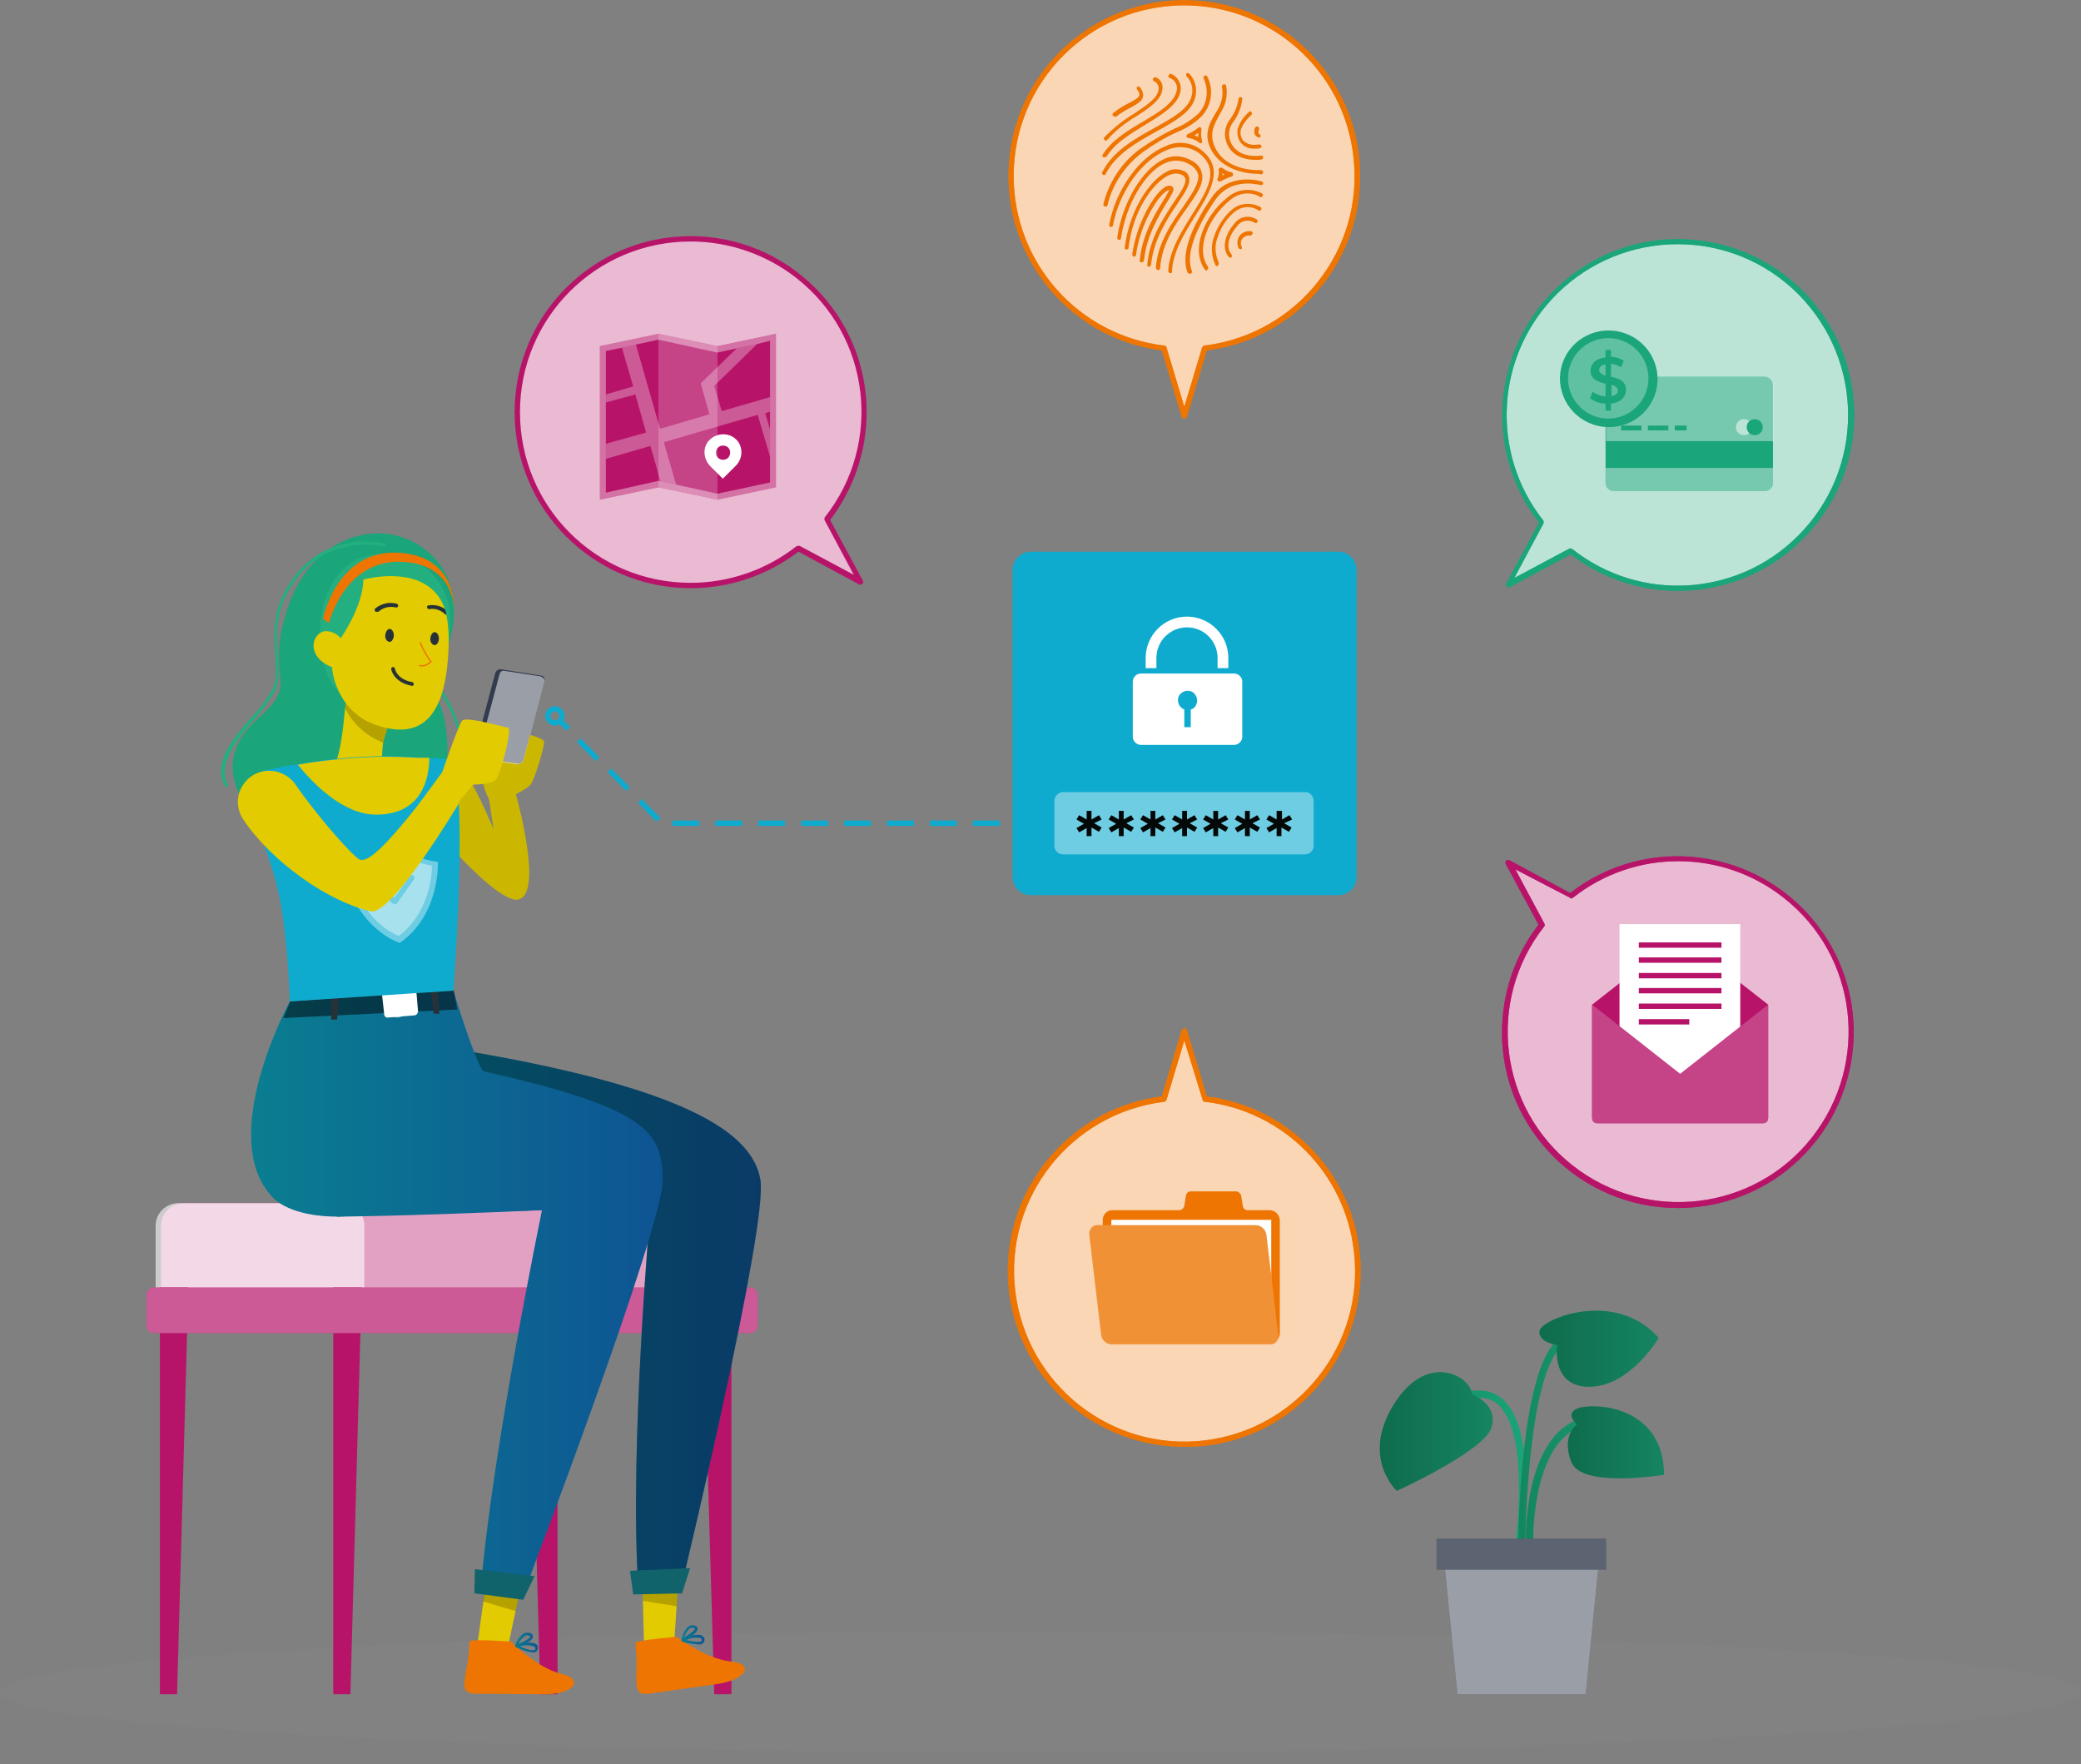<?xml version="1.0" encoding="UTF-8"?>
<!-- Generator: Adobe Illustrator 27.3.1, SVG Export Plug-In . SVG Version: 6.00 Build 0)  -->
<svg xmlns="http://www.w3.org/2000/svg" xmlns:xlink="http://www.w3.org/1999/xlink" version="1.1" id="Calque_1" x="0px" y="0px" viewBox="0 0 387.8 328.7" style="enable-background:new 0 0 387.8 328.7;" xml:space="preserve">
<rect x="0" y="0" width="387.8" height="328.7" fill="#808080" stroke="none"/>
<style type="text/css">
	.st0{opacity:0.1;}
	.st1{fill:#949494;}
	.st2{fill:url(#SVGID_1_);}
	.st3{fill:url(#SVGID_00000047045845104328808140000003150099836605742468_);}
	.st4{fill:url(#SVGID_00000180352376235359169850000011080742688085427359_);}
	.st5{fill:url(#SVGID_00000000935590902380539250000005683862184090579624_);}
	.st6{fill:url(#SVGID_00000075875550993358766250000007107363197198808474_);}
	.st7{fill:url(#SVGID_00000029748552358311196100000011097931318044568496_);}
	.st8{opacity:0.2;enable-background:new    ;}
	.st9{fill:#333C4E;}
	.st10{opacity:0.5;fill:#FFFFFF;enable-background:new    ;}
	.st11{opacity:0.2;fill:#FFFFFF;enable-background:new    ;}
	.st12{fill:#B71469;}
	.st13{opacity:0.7;fill:#FFFFFF;enable-background:new    ;}
	.st14{fill:#FFFFFF;}
	.st15{opacity:0.7;}
	.st16{fill:#1BA57A;}
	.st17{opacity:0.4;fill:#FFFFFF;enable-background:new    ;}
	.st18{opacity:0.3;fill:#FFFFFF;enable-background:new    ;}
	.st19{fill:#EE7502;}
	.st20{fill:#0EABCF;}
	.st21{fill:#040807;}
	.st22{opacity:0.6;fill:#FFFFFF;enable-background:new    ;}
	.st23{fill:#23AF80;}
	.st24{fill:#E2CB00;}
	.st25{opacity:0.1;enable-background:new    ;}
	.st26{fill:url(#SVGID_00000173858075711330975530000010226302090195428497_);}
	.st27{fill:url(#SVGID_00000173154348493489298110000017548429152566714803_);}
	.st28{opacity:0.3;enable-background:new    ;}
	.st29{fill:url(#SVGID_00000125583443049129867590000010858485676393724569_);}
	.st30{fill:url(#SVGID_00000077305343183445334790000017797037757456774553_);}
	.st31{fill:#10636B;}
	.st32{opacity:0.5;enable-background:new    ;}
	.st33{fill:#263238;}
	.st34{fill:none;stroke:#EE7502;stroke-width:0.25;stroke-miterlimit:10;}
</style>
<g id="freepik--Shadow--inject-3" class="st0">
	<ellipse id="freepik--path--inject-3" class="st1" cx="193.9" cy="315.3" rx="193.9" ry="11.3"></ellipse>
</g>
<g id="freepik--Plant--inject-3">
	
		<linearGradient id="SVGID_1_" gradientUnits="userSpaceOnUse" x1="262.775" y1="85.066" x2="284.449" y2="85.066" gradientTransform="matrix(1 0 0 1 0 189)">
		<stop offset="0" style="stop-color:#128760"></stop>
		<stop offset="1" style="stop-color:#1BA57A"></stop>
	</linearGradient>
	<path class="st2" d="M283.6,289.1c0.1-0.9,3-20.8-2.8-27.6c-1.2-1.5-2.9-2.3-4.8-2.4c-11.7-0.3-13.3,9.1-13.3,9.2l1.4,0.2   c0.1-0.3,1.4-8.3,11.9-8c1.5,0,2.9,0.7,3.8,1.9c5.4,6.4,2.5,26.3,2.5,26.5L283.6,289.1z"></path>
	
		<linearGradient id="SVGID_00000077318695147955498230000013847348846336406430_" gradientUnits="userSpaceOnUse" x1="284.296" y1="86.83" x2="308.3" y2="86.83" gradientTransform="matrix(1 0 0 1 0 189)">
		<stop offset="0" style="stop-color:#128760"></stop>
		<stop offset="1" style="stop-color:#1BA57A"></stop>
	</linearGradient>
	<path style="fill:url(#SVGID_00000077318695147955498230000013847348846336406430_);" d="M284.3,288.1h1.4c0-0.2-0.5-18.4,8.5-22.1   c8.8-3.7,12.7,3.9,12.9,4.2l1.2-0.6c0-0.1-4.7-9-14.7-4.9C283.8,268.9,284.3,287.4,284.3,288.1z"></path>
	
		<linearGradient id="SVGID_00000083782666090236183250000002331537615887445145_" gradientUnits="userSpaceOnUse" x1="282.855" y1="78.613" x2="304.925" y2="78.613" gradientTransform="matrix(1 0 0 1 0 189)">
		<stop offset="0" style="stop-color:#128760"></stop>
		<stop offset="1" style="stop-color:#1BA57A"></stop>
	</linearGradient>
	<path style="fill:url(#SVGID_00000083782666090236183250000002331537615887445145_);" d="M284.2,289.6c0-0.3,0.1-29,5.7-37.4   c5.4-8.1,14-4.3,14.4-4.1l0.6-1.3c-0.1,0-10.1-4.5-16.1,4.6c-5.8,8.8-5.9,37-5.9,38.2L284.2,289.6L284.2,289.6z"></path>
	
		<linearGradient id="SVGID_00000070111787843199020940000009577240553206733985_" gradientUnits="userSpaceOnUse" x1="257.124" y1="77.709" x2="278.204" y2="77.709" gradientTransform="matrix(1 0 0 1 0 189)">
		<stop offset="0" style="stop-color:#128760"></stop>
		<stop offset="1" style="stop-color:#1BA57A"></stop>
	</linearGradient>
	<path style="fill:url(#SVGID_00000070111787843199020940000009577240553206733985_);" d="M274.3,259.8c0,0,5.1,1.9,3.6,6.3   s-17.6,11.7-17.6,11.7s-6.8-6.2-0.5-16.2S274.2,256.6,274.3,259.8z"></path>
	
		<linearGradient id="SVGID_00000103232211691620802000000001646437041019931315_" gradientUnits="userSpaceOnUse" x1="286.839" y1="62.286" x2="309.056" y2="62.286" gradientTransform="matrix(1 0 0 1 0 189)">
		<stop offset="0" style="stop-color:#128760"></stop>
		<stop offset="1" style="stop-color:#1BA57A"></stop>
	</linearGradient>
	<path style="fill:url(#SVGID_00000103232211691620802000000001646437041019931315_);" d="M290.2,250.6c0,0-3.6-0.4-3.3-2.6   s14.1-7.9,22.2,1.3c0,0-5.2,8.9-12.7,9.1S290.2,250.6,290.2,250.6z"></path>
	
		<linearGradient id="SVGID_00000037678200118638103220000001799911089085919880_" gradientUnits="userSpaceOnUse" x1="292.17" y1="79.731" x2="310.1" y2="79.731" gradientTransform="matrix(1 0 0 1 0 189)">
		<stop offset="0" style="stop-color:#128760"></stop>
		<stop offset="1" style="stop-color:#1BA57A"></stop>
	</linearGradient>
	<path style="fill:url(#SVGID_00000037678200118638103220000001799911089085919880_);" d="M293.9,265.4c0,0-2.5-2,0.2-3   s15.9-0.7,16,12.4c0,0-15.4,2.6-17.3-2.4S293.9,265.4,293.9,265.4z"></path>
	<path class="st8" d="M274.3,259.8c0,0,5.1,1.9,3.6,6.3s-17.6,11.7-17.6,11.7s-6.8-6.2-0.5-16.2S274.2,256.6,274.3,259.8z"></path>
	<path class="st8" d="M290.2,250.6c0,0-3.6-0.4-3.3-2.6s14.1-7.9,22.2,1.3c0,0-5.2,8.9-12.7,9.1S290.2,250.6,290.2,250.6z"></path>
	<path class="st8" d="M293.9,265.4c0,0-2.5-2,0.2-3s15.9-0.7,16,12.4c0,0-15.4,2.6-17.3-2.4S293.9,265.4,293.9,265.4z"></path>
	<polygon class="st9" points="271.6,315.7 295.5,315.7 298.1,289.6 269,289.6  "></polygon>
	<polygon class="st10" points="271.6,315.7 295.5,315.7 298.1,289.6 269,289.6  "></polygon>
	<rect x="267.7" y="286.7" class="st9" width="31.6" height="5.8"></rect>
	<rect x="267.7" y="286.7" class="st11" width="31.6" height="5.8"></rect>
</g>
<g id="freepik--Documents--inject-3">
	<path class="st12" d="M289.9,215.2c12.6,12.6,33.1,12.6,45.7,0s12.6-33.1,0-45.7c-11.6-11.6-30-12.7-42.8-2.5l-11.6-6.2l6.2,11.6   C277.3,185.2,278.3,203.6,289.9,215.2z"></path>
	<path class="st13" d="M289.9,215.2c12.6,12.6,33.1,12.6,45.7,0s12.6-33.1,0-45.7c-11.6-11.6-30-12.7-42.8-2.5l-11.6-6.2l6.2,11.6   C277.3,185.2,278.3,203.6,289.9,215.2z"></path>
	<path class="st12" d="M311.9,175.3l-15.2,11.9v21.1c0,0.6,0.4,1,1,1h30.8c0.6,0,1-0.4,1-1v-21.1l-15.2-11.9   C313.5,174.8,312.6,174.8,311.9,175.3z"></path>
	<rect x="301.8" y="172.2" class="st14" width="22.5" height="30.6"></rect>
	<path class="st12" d="M313.1,200.1l-16.4-12.9v21.1c0,0.6,0.4,1,1,1h30.8c0.6,0,1-0.4,1-1v-21.1L313.1,200.1z"></path>
	<path class="st11" d="M313.1,200.1l-16.4-12.9v21.1c0,0.6,0.4,1,1,1h30.8c0.6,0,1-0.4,1-1v-21.1L313.1,200.1z"></path>
	<rect x="305.4" y="175.6" class="st12" width="15.4" height="1"></rect>
	<rect x="305.4" y="178.4" class="st12" width="15.4" height="1"></rect>
	<rect x="305.4" y="181.3" class="st12" width="15.4" height="1"></rect>
	<rect x="305.4" y="184.1" class="st12" width="15.4" height="1"></rect>
	<rect x="305.4" y="187" class="st12" width="15.4" height="1"></rect>
	<rect x="305.4" y="189.9" class="st12" width="9.4" height="1"></rect>
	<path class="st12" d="M312.7,225.1c-18.1,0-32.8-14.6-32.8-32.7c0-7.3,2.4-14.4,6.8-20.1l-6.1-11.3c-0.1-0.2-0.1-0.4,0.1-0.6   s0.4-0.2,0.6-0.1l11.3,6.1c14.3-11.1,34.9-8.4,46,5.9s8.4,34.9-5.9,46C327,222.7,319.9,225.1,312.7,225.1L312.7,225.1z M282.4,162   l5.4,10.1c0.1,0.2,0.1,0.4,0,0.5c-10.9,13.8-8.5,33.8,5.3,44.6c13.8,10.8,33.8,8.5,44.6-5.3s8.5-33.8-5.3-44.6   c-11.5-9.1-27.8-9.1-39.3,0c-0.2,0.1-0.4,0.2-0.5,0L282.4,162z"></path>
	<g class="st15">
		<path class="st12" d="M312.7,225.1c-18.1,0-32.8-14.6-32.8-32.7c0-7.3,2.4-14.4,6.8-20.1l-6.1-11.3c-0.1-0.2-0.1-0.4,0.1-0.6    s0.4-0.2,0.6-0.1l11.3,6.1c14.3-11.1,34.9-8.4,46,5.9s8.4,34.9-5.9,46C327,222.7,319.9,225.1,312.7,225.1L312.7,225.1z M282.4,162    l5.4,10.1c0.1,0.2,0.1,0.4,0,0.5c-10.9,13.8-8.5,33.8,5.3,44.6c13.8,10.8,33.8,8.5,44.6-5.3s8.5-33.8-5.3-44.6    c-11.5-9.1-27.8-9.1-39.3,0c-0.2,0.1-0.4,0.2-0.5,0L282.4,162z"></path>
	</g>
</g>
<g id="freepik--Card--inject-3">
	<path class="st16" d="M335.5,100.2c12.6-12.6,12.6-33.1,0-45.7s-33.1-12.6-45.7,0c-11.6,11.6-12.7,30-2.5,42.8l-6.2,11.6l11.6-6.2   C305.6,112.8,324,111.7,335.5,100.2z"></path>
	<path class="st13" d="M335.5,100.2c12.6-12.6,12.6-33.1,0-45.7s-33.1-12.6-45.7,0c-11.6,11.6-12.7,30-2.5,42.8l-6.2,11.6l11.6-6.2   C305.6,112.8,324,111.7,335.5,100.2z"></path>
	<path class="st16" d="M300.7,70.2h28.2c0.8,0,1.5,0.7,1.5,1.5V90c0,0.8-0.7,1.5-1.5,1.5h-28.2c-0.8,0-1.5-0.7-1.5-1.5V71.7   C299.2,70.9,299.9,70.2,300.7,70.2z"></path>
	<path class="st17" d="M330.5,71.7v10.5h-31.2V71.7c0-0.8,0.7-1.5,1.5-1.5H329C329.8,70.2,330.5,70.9,330.5,71.7z"></path>
	<path class="st17" d="M299.2,87.2h31.2V90c0,0.8-0.7,1.5-1.5,1.5h-28.2c-0.8,0-1.5-0.7-1.5-1.5V87.2z"></path>
	<circle class="st10" cx="325" cy="79.6" r="1.5"></circle>
	<circle class="st16" cx="327" cy="79.6" r="1.5"></circle>
	<rect x="302.1" y="79.3" class="st16" width="3.8" height="0.9"></rect>
	<rect x="307.1" y="79.3" class="st16" width="3.8" height="0.9"></rect>
	<rect x="312.1" y="79.3" class="st16" width="2.2" height="0.9"></rect>
	<ellipse transform="matrix(0.23 -0.973 0.973 0.23 162.27 345.979)" class="st16" cx="299.7" cy="70.5" rx="9" ry="9.1"></ellipse>
	<ellipse class="st18" cx="299.7" cy="70.5" rx="7.5" ry="7.5"></ellipse>
	<path class="st16" d="M300.2,75.2v1.3h-1v-1.3c-1.1,0-2.1-0.4-2.9-1l0.5-1.2c0.7,0.5,1.5,0.8,2.4,0.9v-2.4   c-1.3-0.3-2.8-0.8-2.8-2.4c0-1.2,0.9-2.3,2.8-2.5v-1.4h1v1.3c0.9,0,1.7,0.3,2.4,0.7l-0.5,1.2c-0.6-0.3-1.3-0.6-1.9-0.6v2.4   c1.3,0.3,2.8,0.7,2.8,2.4C303,73.9,302.1,75,300.2,75.2z M299.2,70v-2.1c-0.9,0.1-1.2,0.6-1.2,1.1S298.6,69.8,299.2,70L299.2,70z    M301.5,72.8c0-0.6-0.5-0.9-1.2-1.1v2.1C301.1,73.7,301.5,73.3,301.5,72.8L301.5,72.8z"></path>
	<path class="st16" d="M312.7,110.1c-7.2,0-14.3-2.4-20-6.8l-11.3,6.1c-0.2,0.1-0.4,0.1-0.6-0.1c-0.2-0.2-0.2-0.4-0.1-0.6l6.1-11.3   c-11.1-14.3-8.4-34.9,5.9-46s34.9-8.4,46,5.9c10.1,13.1,8.9,31.6-2.8,43.2l0,0C329.7,106.7,321.4,110.1,312.7,110.1z M292.7,102.2   c0.1,0,0.2,0,0.3,0.1c12.6,10,30.8,8.9,42.1-2.5l0,0c12.4-12.4,12.4-32.5,0-45c-12.4-12.4-32.5-12.4-45,0   c-11.4,11.4-12.5,29.5-2.5,42.2c0.1,0.2,0.1,0.4,0,0.6l-5.4,10.1l10.1-5.4C292.5,102.2,292.6,102.2,292.7,102.2L292.7,102.2z    M335.5,100.2L335.5,100.2z"></path>
	<g class="st15">
		<path class="st16" d="M312.7,110.1c-7.2,0-14.3-2.4-20-6.8l-11.3,6.1c-0.2,0.1-0.4,0.1-0.6-0.1c-0.2-0.2-0.2-0.4-0.1-0.6l6.1-11.3    c-11.1-14.3-8.4-34.9,5.9-46s34.9-8.4,46,5.9c10.1,13.1,8.9,31.6-2.8,43.2l0,0C329.7,106.7,321.4,110.1,312.7,110.1z M292.7,102.2    c0.1,0,0.2,0,0.3,0.1c12.6,10,30.8,8.9,42.1-2.5l0,0c12.4-12.4,12.4-32.5,0-45c-12.4-12.4-32.5-12.4-45,0    c-11.4,11.4-12.5,29.5-2.5,42.2c0.1,0.2,0.1,0.4,0,0.6l-5.4,10.1l10.1-5.4C292.5,102.2,292.6,102.2,292.7,102.2L292.7,102.2z     M335.5,100.2L335.5,100.2z"></path>
	</g>
</g>
<g id="freepik--Folder--inject-3">
	<path class="st19" d="M188.4,236.8c0,17.8,14.4,32.3,32.3,32.3c17.8,0,32.3-14.4,32.3-32.3c0-16.4-12.2-30.2-28.5-32.1l-3.8-12.6   l-3.8,12.6C200.7,206.7,188.4,220.5,188.4,236.8z"></path>
	<path class="st13" d="M188.4,236.8c0,17.8,14.4,32.3,32.3,32.3c17.8,0,32.3-14.4,32.3-32.3c0-16.4-12.2-30.2-28.5-32.1l-3.8-12.6   l-3.8,12.6C200.7,206.7,188.4,220.5,188.4,236.8z"></path>
	<path class="st19" d="M236.6,225.5h-4.1c-0.5,0-0.8-0.3-0.9-0.8l-0.3-1.9c-0.1-0.4-0.5-0.8-0.9-0.8h-8.5c-0.5,0-0.8,0.3-0.9,0.8   l-0.3,1.9c-0.1,0.4-0.5,0.8-0.9,0.8h-12.5c-1,0-1.8,0.8-1.8,1.8v21.1c0,1,0.8,1.8,1.8,1.8l0,0h29.4c1,0,1.8-0.8,1.8-1.8v-21.1   C238.4,226.3,237.6,225.5,236.6,225.5z"></path>
	<rect x="207.1" y="227.3" class="st14" width="29.8" height="21.1"></rect>
	<path class="st19" d="M236.6,250.5h-29.4c-1,0-1.9-0.8-2-1.8l-2.2-18.6c-0.1-0.9,0.5-1.7,1.3-1.8c0.1,0,0.2,0,0.3,0H234   c1,0,1.9,0.8,2,1.8l2.2,18.6c0.1,0.9-0.4,1.7-1.3,1.8C236.8,250.5,236.7,250.5,236.6,250.5z"></path>
	<path class="st11" d="M236.6,250.5h-29.4c-1,0-1.9-0.8-2-1.8l-2.2-18.6c-0.1-0.9,0.5-1.7,1.3-1.8c0.1,0,0.2,0,0.3,0H234   c1,0,1.9,0.8,2,1.8l2.2,18.6c0.1,0.9-0.4,1.7-1.3,1.8C236.8,250.5,236.7,250.5,236.6,250.5z"></path>
	<path class="st19" d="M220.7,269.6c-18.1,0-32.8-14.6-32.9-32.7c0-16.5,12.3-30.5,28.7-32.6l3.7-12.3c0.1-0.3,0.4-0.4,0.6-0.4   s0.3,0.2,0.4,0.4l3.7,12.3c18,2.3,30.7,18.7,28.4,36.7C251.2,257.4,237.3,269.7,220.7,269.6z M220.7,193.9l-3.3,11   c-0.1,0.2-0.2,0.3-0.4,0.4c-17.4,2.1-29.9,17.9-27.8,35.3c2.1,17.4,17.9,29.9,35.3,27.8s29.9-17.9,27.8-35.3   c-1.7-14.6-13.2-26.1-27.8-27.8c-0.2,0-0.4-0.2-0.4-0.4L220.7,193.9z"></path>
	<g class="st15">
		<path class="st19" d="M220.7,269.6c-18.1,0-32.8-14.6-32.9-32.7c0-16.5,12.3-30.5,28.7-32.6l3.7-12.3c0.1-0.3,0.4-0.4,0.6-0.4    s0.3,0.2,0.4,0.4l3.7,12.3c18,2.3,30.7,18.7,28.4,36.7C251.2,257.4,237.3,269.7,220.7,269.6z M220.7,193.9l-3.3,11    c-0.1,0.2-0.2,0.3-0.4,0.4c-17.4,2.1-29.9,17.9-27.8,35.3c2.1,17.4,17.9,29.9,35.3,27.8s29.9-17.9,27.8-35.3    c-1.7-14.6-13.2-26.1-27.8-27.8c-0.2,0-0.4-0.2-0.4-0.4L220.7,193.9z"></path>
	</g>
</g>
<g id="freepik--Fingerprint--inject-3">
	<path class="st19" d="M253,32.8c0-17.8-14.5-32.3-32.3-32.3S188.4,15,188.4,32.8c0,16.4,12.2,30.1,28.5,32.1l3.8,12.6l3.8-12.6   C240.8,63,253,49.2,253,32.8z"></path>
	<path class="st13" d="M253,32.8c0-17.8-14.5-32.3-32.3-32.3S188.4,15,188.4,32.8c0,16.4,12.2,30.1,28.5,32.1l3.8,12.6l3.8-12.6   C240.8,63,253,49.2,253,32.8z"></path>
	<path class="st19" d="M214.1,49.7L214.1,49.7c-0.2,0-0.4-0.2-0.3-0.4l0,0c0.4-4.9,3.1-8.8,5-11.7c1.3-1.9,2.3-3.4,2.1-4.3   c-0.1-0.3-0.3-0.5-0.6-0.7c-0.8-0.4-1.8-0.3-2.6,0.1c-3,1.5-6.6,6.7-7.4,13.5c0,0.2-0.2,0.3-0.4,0.3c-0.2,0-0.3-0.2-0.3-0.4   c0.9-7.1,4.7-12.5,7.8-14.1c1-0.6,2.2-0.6,3.3-0.1c0.5,0.2,0.8,0.7,0.9,1.2c0.3,1.2-0.8,2.8-2.2,4.9c-1.9,2.8-4.4,6.6-4.9,11.3   C214.5,49.5,214.3,49.7,214.1,49.7L214.1,49.7z"></path>
	<path class="st19" d="M215.8,50.3L215.8,50.3c-0.2,0-0.4-0.2-0.4-0.4l0,0c0.3-4.6,3-8.4,5.1-11.4c1.6-2.3,3-4.4,2.8-5.9   c-0.2-0.8-0.8-1.5-1.5-1.9c-1.4-0.9-3.2-1-4.7-0.3c-3.8,1.7-7.3,7.8-8.2,14c0,0.2-0.2,0.3-0.4,0.3c-0.2,0-0.3-0.2-0.3-0.4   c0.9-6.5,4.7-12.8,8.6-14.6c1.7-0.9,3.8-0.7,5.4,0.3c0.9,0.5,1.6,1.3,1.8,2.4c0.4,1.9-1.1,3.9-2.9,6.5c-2.1,2.9-4.6,6.6-4.9,11   C216.2,50.2,216,50.4,215.8,50.3L215.8,50.3z"></path>
	<path class="st19" d="M212.7,48.9L212.7,48.9c-0.2,0-0.4-0.2-0.3-0.4c0.4-4.6,2.8-8.6,4.3-11c0.5-0.7,0.8-1.4,1.2-2.1   c-1.6,0.2-5.4,6-6.2,12.1c0,0.2-0.2,0.4-0.4,0.3l0,0c-0.2,0-0.3-0.2-0.3-0.4c0.8-6.1,4.8-12.8,6.9-12.8l0,0c0.3,0,0.5,0.1,0.7,0.3   c0.3,0.5-0.2,1.3-1.2,2.9c-1.5,2.5-3.8,6.3-4.2,10.7C213.1,48.8,212.9,48.9,212.7,48.9z"></path>
	<path class="st19" d="M218.1,50.9L218.1,50.9c-0.2,0-0.4-0.2-0.4-0.4l0,0c0.2-3.8,2.5-7.4,4.5-10.6c2.9-4.6,5.2-8.3,1.2-11.4   c-1.7-1.2-3.9-1.4-5.8-0.6c-4.7,1.8-9,7.7-10.2,14.1c0,0.2-0.2,0.3-0.4,0.3c-0.2,0-0.3-0.2-0.3-0.4c1.2-6.6,5.7-12.8,10.6-14.7   c2.1-1,4.7-0.7,6.5,0.7c4.5,3.4,1.8,7.8-1.1,12.4c-2,3.2-4.1,6.6-4.3,10.2C218.5,50.8,218.3,50.9,218.1,50.9z"></path>
	<path class="st19" d="M221.7,51c-0.2,0-0.3-0.1-0.4-0.2c-1.2-3.2,0.3-7.9,4.5-14c2.8-4.1,7.4-3.5,9.3-3c0.2,0,0.3,0.3,0.3,0.4   c0,0.2-0.3,0.3-0.4,0.3c-1.7-0.4-5.9-1-8.5,2.7c-4,5.8-5.5,10.4-4.4,13.3c0.1,0.2,0,0.4-0.2,0.5l0,0C221.7,51,221.7,51,221.7,51z"></path>
	<path class="st19" d="M224.8,50.4c-0.1,0-0.2-0.1-0.3-0.2c-2.7-3.8,0-10,4.1-13.3c1.8-1.6,4.3-2,6.5-0.9c0.2,0.1,0.3,0.3,0.2,0.5   s-0.3,0.3-0.5,0.2c0,0-0.1,0-0.1-0.1c-1.9-1-4.1-0.6-5.6,0.8c-3.8,3.1-6.4,8.9-4,12.3c0.1,0.2,0.1,0.4-0.1,0.5l0,0   C225,50.4,224.9,50.4,224.8,50.4z"></path>
	<path class="st19" d="M226.8,49.6c-0.1,0-0.3-0.1-0.3-0.2c-0.8-1.7-0.9-3.7-0.2-5.5c0.9-2.5,2.8-4.9,4.5-5.6   c1.3-0.5,2.9-0.4,4.1,0.3c0.2,0.1,0.2,0.3,0.1,0.5s-0.3,0.2-0.5,0.1l0,0c-1-0.7-2.3-0.8-3.5-0.3c-1.3,0.6-3.2,2.6-4,5.1   c-0.7,1.6-0.6,3.3,0.1,4.9c0.1,0.2,0,0.4-0.1,0.5C226.9,49.6,226.9,49.6,226.8,49.6z"></path>
	<path class="st19" d="M229.3,48c-0.1,0-0.2,0-0.3-0.1c-1.3-1.5-0.9-4,1-6.2c1-1.4,2.8-1.7,4.2-0.8c0.2,0.1,0.2,0.3,0.1,0.5l0,0   c-0.1,0.2-0.3,0.2-0.5,0.1c-1.1-0.7-2.6-0.4-3.3,0.7c-1.9,2.2-1.9,4.2-1,5.2c0.1,0.1,0.1,0.4,0,0.5C229.5,48,229.4,48,229.3,48z"></path>
	<path class="st19" d="M231.1,46.4c-0.1,0-0.3-0.1-0.3-0.2c-0.5-1.1-0.1-2.4,1-2.9c0.4-0.2,0.9-0.3,1.4-0.2c0.2,0.1,0.3,0.3,0.2,0.5   c-0.1,0.2-0.3,0.3-0.5,0.3c-0.4-0.1-0.9,0.1-1.2,0.4c-0.5,0.4-0.6,1.1-0.3,1.7c0.1,0.2,0,0.4-0.2,0.5l0,0   C231.2,46.4,231.1,46.4,231.1,46.4z"></path>
	<path class="st19" d="M206,38.5c-0.2,0-0.4-0.2-0.4-0.4l0,0c1-4.1,3.4-7.8,6.8-10.3c2.1-1.5,4.3-2.8,6.6-3.9   c1.6-0.6,3.1-1.6,4.4-2.8c1.6-1.8,1.9-4.3,0.9-6.5c-0.1-0.2,0-0.4,0.2-0.5s0.4,0,0.5,0.2c1.2,2.4,0.8,5.3-1,7.3   c-1.3,1.3-2.9,2.3-4.6,3c-2.3,1-4.4,2.3-6.5,3.8c-3.2,2.4-5.6,5.9-6.5,9.8C206.4,38.4,206.2,38.5,206,38.5L206,38.5z"></path>
	<path class="st19" d="M205.8,32.6c-0.1,0-0.1,0-0.2,0c-0.2-0.1-0.3-0.3-0.2-0.5l0,0c2-4,6.2-6.3,9.8-8.3c3.4-1.9,6.4-3.5,6.9-6.1   c0.3-1.3-0.1-2.6-1-3.5c-0.1-0.1-0.1-0.4,0-0.5l0,0c0.1-0.1,0.4-0.1,0.5,0c1.1,1.1,1.5,2.7,1.2,4.2c-0.6,2.9-3.7,4.6-7.3,6.6   s-7.6,4.2-9.5,8C206.1,32.5,206,32.6,205.8,32.6z"></path>
	<path class="st19" d="M205.8,29.3c-0.1,0-0.1,0-0.2,0c-0.2-0.1-0.2-0.3-0.1-0.5c1.7-2.7,4.7-4.5,7.6-6.2s5.8-3.5,6.2-5.8   c0.2-1-0.4-2-1.4-2.3c-0.2-0.1-0.2-0.3-0.1-0.5s0.3-0.3,0.5-0.2l0,0c1.2,0.5,1.9,1.8,1.7,3.1c-0.4,2.6-3.4,4.4-6.5,6.3   c-2.8,1.7-5.8,3.5-7.3,6C206.1,29.2,206,29.3,205.8,29.3z"></path>
	<path class="st19" d="M206.1,26.2c-0.2,0-0.4-0.2-0.4-0.4c0-0.1,0-0.2,0.1-0.2c1.6-1.7,3.5-3.2,5.5-4.4c2.4-1.6,4.4-2.9,4.6-4.5   c0.1-0.6-0.2-1.3-0.9-1.6c-0.2-0.1-0.2-0.3-0.1-0.5s0.3-0.2,0.5-0.2l0,0c0.9,0.4,1.4,1.3,1.2,2.3c-0.2,1.9-2.4,3.4-4.9,5   c-2,1.2-3.8,2.6-5.3,4.3C206.3,26.1,206.2,26.2,206.1,26.2z"></path>
	<path class="st19" d="M207.7,21.7c-0.1,0-0.2-0.1-0.3-0.1c-0.1-0.1-0.1-0.4,0-0.5l0,0c0.9-0.7,1.9-1.4,3-1.9c1-0.5,1.8-1,1.9-1.4   s-0.1-0.8-0.4-1.1c-0.1-0.1-0.1-0.4,0-0.5s0.4-0.1,0.5,0l0,0c0.4,0.5,0.7,1.1,0.6,1.8c-0.1,0.8-1,1.3-2.2,2c-1,0.5-2,1.1-2.9,1.8   C207.8,21.7,207.7,21.7,207.7,21.7z"></path>
	<path class="st19" d="M234.7,32.4c-4.3,0-7.7-1.8-9.1-4.7s-0.1-5,1.4-7.4c0.7-1.3,1-2.7,0.7-4.2c0-0.2,0.2-0.4,0.4-0.4   c0.2,0,0.4,0.1,0.4,0.3l0,0l0,0c0.3,1.6,0,3.2-0.8,4.6c-1.4,2.5-2.5,4.2-1.3,6.8c1.2,2.8,4.5,4.4,8.6,4.3c0.2,0,0.4,0.2,0.4,0.4   l0,0c0,0.2-0.2,0.4-0.4,0.4L234.7,32.4z"></path>
	<path class="st19" d="M234.1,29.8c-2.5,0-4.4-0.9-5.3-2.7c-0.8-1.5-0.7-3.3,0.3-4.7c0.9-1.2,1.5-2.5,1.7-4c0-0.2,0.2-0.3,0.4-0.3   c0.2,0,0.4,0.2,0.3,0.4l0,0c-0.2,1.6-0.8,3.1-1.8,4.4c-0.8,1.1-0.9,2.6-0.2,3.9c0.9,1.7,2.9,2.5,5.5,2.2c0.2,0,0.4,0.1,0.4,0.3   s-0.1,0.4-0.3,0.4l0,0C234.7,29.8,234.4,29.8,234.1,29.8z"></path>
	<path class="st19" d="M233.8,27.7c-1.7,0.1-3.1-1.1-3.2-2.8c0-0.2,0-0.5,0-0.7c0.3-1.1,0.9-2.1,1.7-2.9l0.4-0.4   c0.1-0.2,0.4-0.2,0.5,0c0.1,0.1,0.2,0.4,0,0.5l-0.4,0.4c-0.7,0.7-1.3,1.5-1.6,2.5c-0.1,0.8,0.1,1.6,0.7,2.1   c0.8,0.6,1.8,0.7,2.7,0.5c0.2,0,0.4,0.1,0.5,0.3c0,0.2-0.1,0.4-0.3,0.4l0,0C234.6,27.7,234.2,27.7,233.8,27.7z"></path>
	<path class="st19" d="M234.6,25.6h-0.1c-0.3-0.1-0.5-0.3-0.7-0.6c-0.1-0.4-0.1-0.9,0.1-1.2c0.1-0.2,0.3-0.3,0.5-0.2   s0.3,0.3,0.2,0.5c0,0,0,0,0,0.1c-0.1,0.2-0.1,0.4-0.1,0.6c0.1,0.1,0.1,0.2,0.2,0.2c0.2,0.1,0.3,0.3,0.2,0.5l0,0   C234.9,25.5,234.8,25.6,234.6,25.6z"></path>
	<path class="st19" d="M223.8,26.7c-0.1,0-0.2,0-0.3-0.1c-0.6-0.5-1.3-0.8-2.1-0.9c-0.2,0-0.3-0.2-0.3-0.3c0-0.2,0.1-0.3,0.2-0.4   c0.7-0.3,1.4-0.7,2-1.2c0.1-0.1,0.3-0.1,0.4-0.1c0.1,0.1,0.2,0.2,0.2,0.4c-0.1,0.7-0.1,1.4,0.1,2.1c0.1,0.2,0,0.4-0.1,0.4   C223.9,26.6,223.9,26.7,223.8,26.7z M222.6,25.2c0.2,0.1,0.4,0.2,0.7,0.3c0-0.2,0-0.4,0-0.7C223,24.9,222.8,25.1,222.6,25.2   L222.6,25.2z"></path>
	<path class="st19" d="M227.2,33.8c-0.1,0-0.2,0-0.2-0.1c-0.1-0.1-0.2-0.3-0.1-0.4c0.2-0.5,0.3-1.1,0.2-1.6c0-0.2,0-0.3,0.2-0.4   c0.1-0.1,0.3-0.1,0.5,0c0.5,0.4,1.1,0.7,1.7,0.8c0.2,0.1,0.3,0.2,0.3,0.4s-0.1,0.3-0.3,0.4c-0.7,0.2-1.3,0.5-2,0.9   C227.3,33.8,227.3,33.8,227.2,33.8z M227.8,32.3c0,0.1,0,0.2,0,0.4l0.4-0.2L227.8,32.3z"></path>
	<path class="st19" d="M220.7,78c-0.2,0-0.4-0.1-0.5-0.4l-3.7-12.3c-18-2.3-30.6-18.8-28.3-36.7S206.9-2,224.9,0.3   s30.6,18.8,28.3,36.7c-1.9,14.8-13.5,26.4-28.3,28.3l-3.7,12.3C221.1,77.8,220.9,78,220.7,78z M220.7,1   c-17.6,0-31.8,14.2-31.8,31.8c0,16.1,12,29.7,28.1,31.6c0.2,0,0.4,0.2,0.4,0.4l3.3,11l3.3-11c0.1-0.2,0.2-0.3,0.4-0.4   c17.4-2.1,29.9-17.9,27.8-35.3C250.4,13.1,236.8,1,220.7,1z"></path>
	<g class="st15">
		<path class="st19" d="M220.7,78c-0.2,0-0.4-0.1-0.5-0.4l-3.7-12.3c-18-2.3-30.6-18.8-28.3-36.7S206.9-2,224.9,0.3    s30.6,18.8,28.3,36.7c-1.9,14.8-13.5,26.4-28.3,28.3l-3.7,12.3C221.1,77.8,220.9,78,220.7,78z M220.7,1    c-17.6,0-31.8,14.2-31.8,31.8c0,16.1,12,29.7,28.1,31.6c0.2,0,0.4,0.2,0.4,0.4l3.3,11l3.3-11c0.1-0.2,0.2-0.3,0.4-0.4    c17.4-2.1,29.9-17.9,27.8-35.3C250.4,13.1,236.8,1,220.7,1z"></path>
	</g>
</g>
<g id="freepik--Map--inject-3">
	<path class="st12" d="M105.9,99.7c-12.6-12.6-12.6-33.1,0-45.7s33.1-12.6,45.7,0c11.6,11.6,12.7,30,2.5,42.8l6.2,11.6l-11.6-6.2   C135.9,112.3,117.5,111.2,105.9,99.7z"></path>
	<path class="st13" d="M105.9,99.7c-12.6-12.6-12.6-33.1,0-45.7s33.1-12.6,45.7,0c11.6,11.6,12.7,30,2.5,42.8l6.2,11.6l-11.6-6.2   C135.9,112.3,117.5,111.2,105.9,99.7z"></path>
	<polygon class="st12" points="133.7,64.5 122.7,62.2 111.8,64.5 111.8,93.1 122.7,90.8 133.7,93.1 144.6,90.8 144.6,62.2  "></polygon>
	<polygon class="st17" points="133.7,64.5 122.7,62.2 111.8,64.5 111.8,93.1 122.7,90.8 133.7,93.1 144.6,90.8 144.6,62.2  "></polygon>
	<polygon class="st12" points="143.5,63.5 143.5,89.9 133.7,92 126,90.3 123.1,89.7 122.7,89.6 112.9,91.8 112.9,65.4 115.9,64.8    118.5,64.2 122.7,63.3 133.7,65.7 137.3,64.9 141.1,64.1  "></polygon>
	<polygon class="st18" points="143.5,76.7 142.6,77 143.5,80 143.5,85.1 141.2,77.3 123.7,82.4 126,90.3 123.1,89.7 121.2,83.1    112.9,85.5 112.9,82.7 120.4,80.6 118.4,73.5 112.9,75 112.9,73.5 118,72 115.9,64.8 118.5,64.2 123,79.9 132.2,77.2 130.6,71.5    130.6,71.5 130.6,71.4 137.3,64.9 141.1,64.1 133.1,71.9 134.5,76.6 143.5,74  "></polygon>
	<polygon class="st11" points="122.7,62.2 122.7,90.8 133.7,93.1 133.7,64.5  "></polygon>
	<path class="st14" d="M137.2,81.9c-1.3-1.3-3.5-1.3-4.9,0s-1.3,3.5,0,4.9l2.4,2.4l2.4-2.4C138.5,85.4,138.5,83.2,137.2,81.9   L137.2,81.9z M135.7,85.3L135.7,85.3c-0.5,0.5-1.4,0.5-1.9,0l0,0c-0.5-0.5-0.5-1.4,0-1.9s1.4-0.5,1.9,0S136.2,84.7,135.7,85.3z"></path>
	<path class="st12" d="M128.7,109.6c-18.1,0-32.8-14.7-32.8-32.8S110.6,44,128.7,44s32.8,14.7,32.8,32.8c0,7.3-2.4,14.3-6.8,20.1   l6.1,11.3c0.1,0.2,0.1,0.4-0.1,0.6c-0.2,0.2-0.4,0.2-0.6,0.1l-11.3-6.1C143,107.2,136,109.6,128.7,109.6z M128.7,45   c-17.6,0-31.8,14.2-31.8,31.8s14.2,31.8,31.8,31.8c7.1,0,14.1-2.4,19.7-6.8c0.2-0.1,0.4-0.1,0.6-0.1l10.1,5.4L153.7,97   c-0.1-0.2-0.1-0.4,0-0.6c10.9-13.8,8.5-33.8-5.3-44.6C142.8,47.4,135.8,45,128.7,45L128.7,45z"></path>
</g>
<g id="freepik--Password--inject-3">
	<rect x="189.3" y="152.9" class="st20" width="2.5" height="1"></rect>
	<path class="st20" d="M186.3,153.9h-5v-1h5V153.9z M178.3,153.9h-5v-1h5V153.9z M170.3,153.9h-5v-1h5V153.9z M162.3,153.9h-5v-1h5   V153.9z M154.3,153.9h-5v-1h5V153.9z M146.3,153.9h-5v-1h5V153.9z M138.3,153.9h-5v-1h5V153.9z M130.3,153.9h-5v-1h5V153.9z    M122.3,153.1l-3.4-3.5l0.7-0.7l3.5,3.5L122.3,153.1z M116.7,147.4l-3.5-3.5l0.7-0.7l3.5,3.5L116.7,147.4z M111,141.8l-3.5-3.5   l0.7-0.7l3.5,3.5L111,141.8z"></path>
	
		<rect x="104.5" y="133.7" transform="matrix(0.707 -0.707 0.707 0.707 -64.631 113.762)" class="st20" width="1" height="2.5"></rect>
	<path class="st20" d="M103.4,135.2c-1,0-1.8-0.8-1.8-1.8s0.8-1.8,1.8-1.8s1.8,0.8,1.8,1.8l0,0C105.2,134.4,104.4,135.2,103.4,135.2   z M103.4,132.6c-0.4,0-0.8,0.3-0.8,0.8s0.3,0.8,0.8,0.8s0.8-0.3,0.8-0.8l0,0C104.2,133,103.9,132.6,103.4,132.6z"></path>
	<path class="st20" d="M192.1,102.8h57.3c1.9,0,3.4,1.5,3.4,3.4v57.2c0,1.9-1.5,3.4-3.4,3.4h-57.3c-1.9,0-3.4-1.5-3.4-3.4v-57.2   C188.7,104.4,190.2,102.8,192.1,102.8z"></path>
	<path class="st17" d="M198.1,147.6h45.1c0.9,0,1.6,0.7,1.6,1.6v8.4c0,0.9-0.7,1.6-1.6,1.6h-45.1c-0.9,0-1.6-0.7-1.6-1.6v-8.4   C196.5,148.3,197.3,147.6,198.1,147.6z"></path>
	<path class="st21" d="M203.9,153.4l1.4,0.8l-0.5,0.8l-1.4-0.8v1.6h-0.9v-1.5l-1.4,0.8l-0.5-0.8l1.4-0.8l-1.4-0.8l0.5-0.8l1.4,0.8   v-1.6h0.9v1.6l1.4-0.8l0.5,0.8L203.9,153.4z"></path>
	<path class="st21" d="M209.9,153.4l1.4,0.8l-0.5,0.8l-1.4-0.8v1.6h-0.9v-1.5l-1.4,0.8l-0.5-0.8l1.4-0.8l-1.4-0.8l0.5-0.8l1.4,0.8   v-1.6h0.9v1.6l1.4-0.8l0.5,0.8L209.9,153.4z"></path>
	<path class="st21" d="M215.8,153.4l1.4,0.8l-0.5,0.8l-1.4-0.8v1.6h-0.9v-1.5l-1.4,0.8l-0.5-0.8l1.4-0.8l-1.4-0.8l0.5-0.8l1.4,0.8   v-1.6h0.9v1.6l1.4-0.8l0.5,0.8L215.8,153.4z"></path>
	<path class="st21" d="M221.7,153.4l1.4,0.8l-0.5,0.8l-1.4-0.8v1.6h-0.9v-1.5l-1.4,0.8l-0.5-0.8l1.4-0.8l-1.4-0.8l0.5-0.8l1.4,0.8   v-1.6h0.9v1.6l1.4-0.8l0.5,0.8L221.7,153.4z"></path>
	<path class="st21" d="M227.5,153.4l1.4,0.8l-0.5,0.8l-1.4-0.8v1.6h-0.9v-1.5l-1.4,0.8l-0.5-0.8l1.4-0.8l-1.4-0.8l0.5-0.8l1.4,0.8   v-1.6h0.9v1.6l1.4-0.8l0.5,0.8L227.5,153.4z"></path>
	<path class="st21" d="M233.4,153.4l1.4,0.8l-0.5,0.8l-1.4-0.8v1.6H232v-1.5l-1.4,0.8l-0.5-0.8l1.4-0.8l-1.4-0.8l0.5-0.8l1.4,0.8   v-1.6h0.9v1.6l1.4-0.8l0.5,0.8L233.4,153.4z"></path>
	<path class="st21" d="M239.3,153.4l1.4,0.8l-0.5,0.8l-1.4-0.8v1.6h-0.9v-1.5l-1.4,0.8l-0.5-0.8l1.4-0.8l-1.4-0.8l0.5-0.8l1.4,0.8   v-1.6h1v1.6l1.4-0.8l0.5,0.8L239.3,153.4z"></path>
	<path class="st14" d="M228.9,124.5h-2v-1.9c0-3.1-2.5-5.7-5.7-5.7c-3.1,0-5.7,2.5-5.7,5.7l0,0v1.9h-2v-1.9c0-4.2,3.4-7.7,7.7-7.7   c4.2,0,7.7,3.4,7.7,7.7l0,0V124.5z"></path>
	<path class="st14" d="M230,125.5h-17.4c-0.8,0-1.5,0.7-1.5,1.5v10.3c0,0.8,0.7,1.5,1.5,1.5H230c0.8,0,1.5-0.7,1.5-1.5V127   C231.5,126.2,230.8,125.5,230,125.5L230,125.5z M221.9,132.2v3.3h-1.2v-3.3c-0.9-0.3-1.4-1.4-1.1-2.3c0.3-0.9,1.4-1.4,2.3-1.1   c0.9,0.3,1.4,1.4,1.1,2.3C222.8,131.7,222.4,132.1,221.9,132.2z"></path>
</g>
<g id="freepik--Character--inject-3">
	<path class="st12" d="M34.2,224.2h98.9c2.3,0,4.2,1.9,4.2,4.2l0,0v12.3l0,0H30l0,0v-12.3C30,226.1,31.9,224.2,34.2,224.2   L34.2,224.2z"></path>
	<path class="st22" d="M34.2,224.2h98.9c2.3,0,4.2,1.9,4.2,4.2l0,0v12.3l0,0H30l0,0v-12.3C30,226.1,31.9,224.2,34.2,224.2   L34.2,224.2z"></path>
	<path class="st22" d="M33.2,224.2h30.5c2.3,0,4.2,1.9,4.2,4.2l0,0v12.3l0,0H29l0,0v-12.3C29,226.1,30.9,224.2,33.2,224.2   L33.2,224.2z"></path>
	<polygon class="st12" points="103.9,315.7 100.7,315.7 98.6,239.9 103.9,239.9  "></polygon>
	<polygon class="st12" points="33,315.7 29.8,315.7 29.8,239.9 35.1,239.9  "></polygon>
	<polygon class="st12" points="65.3,315.7 62.1,315.7 62.1,239.9 67.4,239.9  "></polygon>
	<polygon class="st12" points="136.3,315.7 133.1,315.7 130.9,239.9 136.3,239.9  "></polygon>
	<path class="st12" d="M28.7,239.9h111.1c0.8,0,1.4,0.6,1.4,1.5v5.5c0,0.8-0.6,1.5-1.4,1.5H28.7c-0.8,0-1.4-0.6-1.4-1.5v-5.5   C27.3,240.5,27.9,239.9,28.7,239.9z"></path>
	<path class="st18" d="M28.7,239.9h111.1c0.8,0,1.4,0.6,1.4,1.5v5.5c0,0.8-0.6,1.5-1.4,1.5H28.7c-0.8,0-1.4-0.6-1.4-1.5v-5.5   C27.3,240.5,27.9,239.9,28.7,239.9z"></path>
	<path class="st23" d="M85.7,145.4h-0.1c-0.1-0.1-0.2-0.2-0.1-0.3l0,0c2-4-0.6-11.9-3.4-15.9c-1.6-2.3-1.8-5.3-0.6-7.9   c0.1-0.1,0.2-0.2,0.3-0.1c0.1,0.1,0.2,0.2,0.1,0.3c-1.1,2.4-0.9,5.2,0.6,7.3c2.9,4.1,5.5,12.3,3.4,16.4   C85.9,145.3,85.8,145.4,85.7,145.4z"></path>
	<path class="st16" d="M83.1,121.3c0,0,5.5-12.2-4.4-19.3c-8-5.7-20.8-2.2-25.2,11.6c-4.2,12.9,2.4,13.2-4.8,19.7   s-6.9,11.8-0.5,20.9c6.4,9,20.4,11.6,28.1,5.3s8.6-22.7,5.2-29.4S83.1,121.3,83.1,121.3z"></path>
	<path class="st23" d="M42.1,146.6c-0.1,0-0.2-0.1-0.2-0.1c-2.3-4.5,1.6-9,5.1-13c1.5-1.5,2.7-3.2,3.8-5.1c0.8-1.7,0.7-3.8,0.5-6.3   c-0.3-4-0.7-9.1,3.5-14.6c6.6-8.8,16.8-6.3,16.9-6.2c0.1,0,0.2,0.2,0.2,0.3s-0.2,0.2-0.3,0.2c-0.1,0-10-2.4-16.4,6.1   c-4.1,5.4-3.7,10.1-3.4,14.3c0.2,2.5,0.3,4.7-0.5,6.5c-1.1,1.9-2.4,3.6-3.8,5.2c-3.3,3.9-7.1,8.3-5,12.4c0.1,0.1,0,0.3-0.1,0.3   L42.1,146.6z"></path>
	<path class="st24" d="M83.9,141.5c2.6-0.5,8.1,13.1,8.1,13.1l-0.9-5.9l5-0.8c0,0,5.3,18.6,0.5,19.7c-2.7,0.7-10.2-6.8-14.8-12.3   L83.9,141.5z"></path>
	<path class="st25" d="M83.9,141.5c2.6-0.5,8.1,13.1,8.1,13.1l-0.9-5.9l5-0.8c0,0,5.3,18.6,0.5,19.7c-2.7,0.7-10.2-6.8-14.8-12.3   L83.9,141.5z"></path>
	<polygon class="st24" points="125.6,306.8 120,306.2 119.8,298.2 119.7,290.9 126.6,290.4 126.1,299.1  "></polygon>
	<path class="st19" d="M118.4,306.2c-0.1-0.6,7.7-1.2,7.7-1.2s5.4,4.1,10.1,4.6s2.6,3.5-2.6,4.2l-12.7,1.8   C117.3,316.1,119.2,312.6,118.4,306.2z"></path>
	
		<linearGradient id="SVGID_00000069389959150909369170000008845330511571566223_" gradientUnits="userSpaceOnUse" x1="126.972" y1="115.605" x2="131.315" y2="115.605" gradientTransform="matrix(1 0 0 1 0 189)">
		<stop offset="0" style="stop-color:#0A7E91"></stop>
		<stop offset="1" style="stop-color:#0E5493"></stop>
	</linearGradient>
	<path style="fill:url(#SVGID_00000069389959150909369170000008845330511571566223_);" d="M130,306.4c-1-0.1-2-0.2-2.9-0.5   c0,0-0.1,0-0.1-0.1l0,0l0,0c0-0.1,0-0.1,0-0.2s0.4-2,1.4-2.6c0.3-0.2,0.7-0.2,1-0.1c0.5,0.1,0.6,0.4,0.6,0.6c0,0.4-0.4,0.8-0.9,1.2   c0.5-0.1,1.1-0.1,1.6,0c0.2,0.1,0.4,0.3,0.5,0.5c0.2,0.3,0.1,0.6-0.1,0.9C130.8,306.4,130.4,306.5,130,306.4z M127.9,305.6   c1.2,0.3,2.5,0.5,2.8,0.2c0.1-0.1,0.1-0.2,0-0.4c0-0.1-0.1-0.2-0.2-0.2C129.6,305.1,128.7,305.2,127.9,305.6z M129,303.3   c-0.1,0-0.3,0-0.4,0.1c-0.5,0.4-0.9,1.1-1.1,1.7c1-0.6,2-1.3,2-1.6c0-0.1-0.1-0.1-0.3-0.2C129.2,303.3,129.1,303.3,129,303.3z"></path>
	<polygon class="st8" points="126.1,299.3 119.8,298.3 119.7,290.9 126.6,290.5  "></polygon>
	
		<linearGradient id="SVGID_00000152982687339550306020000000211374624588024997_" gradientUnits="userSpaceOnUse" x1="62.8" y1="56.169" x2="141.799" y2="56.169" gradientTransform="matrix(1 0 0 1 0 189)">
		<stop offset="0" style="stop-color:#007785"></stop>
		<stop offset="1" style="stop-color:#0E5493"></stop>
	</linearGradient>
	<path style="fill:url(#SVGID_00000152982687339550306020000000211374624588024997_);" d="M141.7,219.8c-1.5-8.5-13.1-17.2-58-24.5   l-20.9,31.4c0,0,30.6-1.4,58.4-1.4c0,0-3.9,44.2-2.3,69.7l8.2,0.1C127.1,295.1,143.2,228.3,141.7,219.8z"></path>
	<path class="st28" d="M141.7,219.8c-1.5-8.5-13.1-17.2-58-24.5l-20.9,31.4c0,0,30.6-1.4,58.4-1.4c0,0-3.9,44.2-2.3,69.7l8.2,0.1   C127.1,295.1,143.2,228.3,141.7,219.8z"></path>
	<polygon class="st24" points="94.5,307.6 89,306.2 90.1,298.2 91,291 97.9,291.6 96.1,300.1  "></polygon>
	<path class="st19" d="M87.5,305.9c0-0.6,7.8,0,7.8,0s4.7,4.9,9.3,6s2,3.9-3.2,3.8l-12.8-0.1C84.9,315.5,87.3,312.4,87.5,305.9z"></path>
	
		<linearGradient id="SVGID_00000074402476529495431480000001247835305481762694_" gradientUnits="userSpaceOnUse" x1="96" y1="117.032" x2="100.291" y2="117.032" gradientTransform="matrix(1 0 0 1 0 189)">
		<stop offset="0" style="stop-color:#0A7E91"></stop>
		<stop offset="1" style="stop-color:#0E5493"></stop>
	</linearGradient>
	<path style="fill:url(#SVGID_00000074402476529495431480000001247835305481762694_);" d="M99.3,307.9c-1.1-0.1-2.2-0.5-3.2-1H96   l0,0c0,0,0,0,0-0.1s0-0.1,0-0.2s0.7-1.9,1.8-2.3c0.3-0.1,0.7-0.1,1,0c0.5,0.2,0.5,0.5,0.5,0.7c0,0.4-0.5,0.8-1.1,1.1   c0.5-0.1,1.1,0,1.6,0.2c0.2,0.1,0.4,0.3,0.4,0.5c0.1,0.3,0,0.6-0.2,0.9C99.8,307.9,99.6,307.9,99.3,307.9z M96.9,306.8   c1.1,0.5,2.4,0.9,2.8,0.6c0.1-0.1,0.1-0.2,0-0.4c0-0.1-0.1-0.2-0.2-0.2C98.6,306.5,97.7,306.5,96.9,306.8z M98.2,304.7   c-0.1,0-0.2,0-0.3,0.1c-0.6,0.4-1,0.9-1.3,1.5c1.1-0.4,2.2-1,2.2-1.3c0-0.1-0.1-0.1-0.2-0.2C98.4,304.7,98.3,304.7,98.2,304.7   L98.2,304.7z"></path>
	<polygon class="st8" points="96.1,300.2 90,298.4 91,291 97.9,291.6  "></polygon>
	
		<linearGradient id="SVGID_00000108289312269052921930000015527987944468410499_" gradientUnits="userSpaceOnUse" x1="46.79" y1="51.419" x2="123.419" y2="51.419" gradientTransform="matrix(1 0 0 1 0 189)">
		<stop offset="0" style="stop-color:#0A7E91"></stop>
		<stop offset="1" style="stop-color:#0E5493"></stop>
	</linearGradient>
	<path style="fill:url(#SVGID_00000108289312269052921930000015527987944468410499_);" d="M90,199.6c0,0-1.7-2.4-5.5-15l-30.5,2   c0,0-13.9,25.6-3.1,36.6c2.4,2.4,7.1,3.5,11.9,3.5c0,0,11,0,38.2-1.2c0,0-9.1,44-11.3,69.4l8.1,1.4c0,0,25.9-67.9,25.7-76.5   S121.3,206.6,90,199.6z"></path>
	<polygon class="st31" points="88.5,292.4 99.6,293.7 97.5,298.1 88.4,296.9  "></polygon>
	<polygon class="st31" points="117.4,292.7 128.6,292.2 127.1,296.9 118,297.1  "></polygon>
	<path class="st22" d="M72.5,188.1c0,0.9,0.7,1.5,1.6,1.5c0.9,0,1.5-0.7,1.5-1.6s-0.7-1.5-1.6-1.5l0,0   C73.2,186.6,72.5,187.2,72.5,188.1L72.5,188.1z"></path>
	<polygon class="st32" points="54.1,186.6 52.8,189.7 85.2,188.1 84.5,184.2  "></polygon>
	<path class="st14" d="M71.2,185.4l0.4,3.6c0,0.4,0.4,0.7,0.8,0.6l4.8-0.4c0.4,0,0.7-0.4,0.7-0.8l0,0l-0.3-3.5   c0-0.4-0.4-0.7-0.8-0.6l-4.8,0.3C71.5,184.6,71.2,184.9,71.2,185.4L71.2,185.4z"></path>
	<polygon class="st33" points="63.2,185.8 62.8,190 61.7,190 61.8,185.8  "></polygon>
	<polygon class="st33" points="80.3,184.5 80.8,188.9 81.9,188.9 81.5,184.3  "></polygon>
	<path class="st24" d="M71.4,138.4c-0.3,2.2-0.3,4.5,0.3,6.7l-10.2-1.5c1.9-1.2,2.5-8.6,2.8-11.6c0.2-1.4,0.2-2.8,0.2-3.7   s0-1.3,0-1.3l3.7,1.7l6.1,2.8C73,133.6,72,135.9,71.4,138.4z"></path>
	<path class="st8" d="M74.4,131.5c-1.4,2.1-2.4,4.4-3,6.9c-3.1-1.2-5.6-3.5-7.1-6.4c0.2-1.4,0.2-2.8,0.2-3.7   c1.3,0.1,2.6,0.3,3.8,0.4L74.4,131.5z"></path>
	<path class="st24" d="M73.6,106.7c8.1,0.9,10.3,5.6,10,14c-0.4,10.6-3.6,17.8-13.5,14.4C56.5,130.6,60,105.2,73.6,106.7z"></path>
	<path class="st34" d="M78.3,119.7c0.5,1.3,1.2,2.5,2,3.6c-0.6,0.6-1.4,0.9-2.2,0.7"></path>
	<path class="st33" d="M73.4,118.5c-0.1,0.7-0.5,1.2-0.9,1.1s-0.8-0.6-0.7-1.3s0.5-1.2,0.9-1.1S73.4,117.8,73.4,118.5z"></path>
	<path class="st33" d="M81.8,119.1c-0.1,0.7-0.5,1.2-0.9,1.1s-0.8-0.6-0.7-1.3s0.5-1.2,0.9-1.1S81.8,118.4,81.8,119.1z"></path>
	<path class="st33" d="M70.2,114c-0.1,0-0.2,0-0.3-0.1c-0.1-0.1-0.1-0.4,0-0.5l0,0c1.1-0.9,2.6-1.3,4-0.9c0.2,0,0.3,0.2,0.3,0.4l0,0   c0,0.2-0.2,0.3-0.4,0.3c-1.2-0.3-2.4,0-3.3,0.8C70.4,114,70.3,114,70.2,114z"></path>
	<path class="st33" d="M83.1,114.5c-0.1,0-0.2,0-0.2-0.1c-0.8-0.7-1.8-1.1-2.9-0.9c-0.2,0-0.4-0.1-0.4-0.3c-0.1-0.2,0.1-0.4,0.3-0.4   l0,0c1.3-0.2,2.6,0.2,3.5,1.1c0.1,0.1,0.1,0.4,0,0.5l0,0C83.2,114.5,83.2,114.5,83.1,114.5z"></path>
	<path class="st23" d="M63.1,119.5c0,0,4.6-6.3,4.6-11.5c0,0,16.9-4.8,15.9,11.7c0,0,3.2-14.4-10.8-16.3S56.6,122,63.1,129   C63.1,128.9,60.3,123.4,63.1,119.5z"></path>
	<path class="st24" d="M64.3,121.3c0.1-2-1.5-3.6-3.5-3.7c-2.6,0-4.3,5,1.8,7C63.5,124.9,64.1,124.1,64.3,121.3z"></path>
	<path class="st19" d="M61.3,116.1c0,0,2.9-12.1,13.9-11.4c9.7,0.6,9.4,9,9.4,9s0.8-10-10.2-10.7c-11.7-0.7-14.2,12.3-14.2,12.3   L61.3,116.1z"></path>
	<path class="st33" d="M76.8,127.8L76.8,127.8c-3.4-0.6-3.9-3-3.9-3.1c0-0.2,0.1-0.4,0.3-0.4l0,0c0.2,0,0.4,0.1,0.4,0.3   c0,0.1,0.4,2,3.2,2.5c0.2,0,0.3,0.2,0.3,0.4l0,0C77.1,127.7,77,127.8,76.8,127.8z"></path>
	<path class="st24" d="M97,136.5c0,0,4.4,0.9,4.4,1.8s-1.8,7.2-2.6,8c-0.8,0.7-1.7,1.2-2.7,1.7l-0.4,6.5l-2.8,0.3l-1.8-6   c0,0-2.1-3.3-0.5-6.4S97,136.5,97,136.5z"></path>
	<path class="st25" d="M97,136.5c0,0,4.4,0.9,4.4,1.8s-1.8,7.2-2.6,8c-0.8,0.7-1.7,1.2-2.7,1.7l-0.4,6.5l-2.8,0.3l-1.8-6   c0,0-2.1-3.3-0.5-6.4S97,136.5,97,136.5z"></path>
	<path class="st9" d="M88.3,140.4c-0.1,0.4,0.1,0.7,0.5,0.8h0.1l7.6,1.1c0.4,0.1,0.9-0.2,1-0.6l4-14.8c0.1-0.4-0.1-0.8-0.5-1h-0.1   l-7.6-1.2c-0.5,0-0.9,0.3-1,0.7L88.3,140.4z"></path>
	<path class="st10" d="M93.1,125.6l-4,15c-0.1,0.3,0,0.6,0.3,0.8c0.1,0,0.1,0,0.2,0l6.5,1c0.4,0.1,1.3-0.1,1.4-0.5l4-15   c0.1-0.4-0.6-0.9-1-0.9l-6.5-1C93.6,124.9,93.2,125.2,93.1,125.6z"></path>
	<path class="st20" d="M84.5,184.6l-30.5,2c0,0-0.2-8.2-1.3-15.7c-0.3-2.6-0.9-5.2-1.6-7.8c-0.8-2.6-1.8-5.5-3-8.9   c-0.2-0.4-0.3-0.8-0.5-1.3c-0.4-1.1-0.8-2.1-1.3-3.3v-0.1c-0.9-2.3,0.3-4.9,2.6-5.8c0.2-0.1,0.4-0.1,0.6-0.2   c1.9-0.4,3.9-0.8,5.9-1.1l1.7-0.3c4.6-0.7,9.2-1.1,13.8-1.2c2.4,0,4.9,0.1,7.1,0.2l1.8,0.1c2.3,0.1,3.9,0.3,3.9,0.3s1,0.2,1.6,5.6   c0,0.3,0.1,0.6,0.1,0.9c0.1,1.1,0.1,2.5,0.2,4.2C85.8,159,85.5,170.6,84.5,184.6z"></path>
	<path class="st17" d="M72.8,156.7c2.5,2.2,5.6,3.5,8.8,3.9c0,0,0.5,9.8-7.1,15.1c0,0-7.7-2.3-10.4-13   C64.1,162.6,70.9,160.2,72.8,156.7z"></path>
	<path class="st17" d="M73,158.1c-2,2.5-5.9,4.3-7.7,5c2.3,8,7.5,10.7,9,11.3c5.4-4,6.2-10.8,6.2-13.1   C77.8,160.9,75.2,159.7,73,158.1z M74,168.3c-0.1,0.1-0.2,0.2-0.4,0.2l0,0c-0.1,0-0.3,0-0.4-0.1l-3.2-3c-0.2-0.2-0.2-0.5,0-0.7   s0.5-0.2,0.7,0l2.8,2.6l2.9-4.1c0.2-0.2,0.5-0.2,0.7,0s0.2,0.4,0.1,0.6L74,168.3z"></path>
	<path class="st24" d="M78,149.9l4.4-6c0,0,3-8.7,3.7-9.6s7.8,1.2,8.6,1.3s-1.4,9-2.4,9.8s-4.1,0.8-4.1,0.8l-6.6,7.8L78,149.9z"></path>
	<path class="st24" d="M46.5,144.9c2.5-2,6.1-1.6,8.2,0.8c0.1,0.1,0.2,0.2,0.3,0.4c4.8,6.9,10.9,13.5,11.9,14   c1.4,0.8,4.5-1.5,13.8-13.7l5,3c0,0-12.7,21.3-16.6,20.4c-7.7-1.7-18.3-9-23.7-17C43.6,150.2,44.1,146.9,46.5,144.9L46.5,144.9z"></path>
	<path class="st24" d="M80,141.2c0,3.9-1.4,10.6-9.9,10.6c-6.3,0-12-6.1-14.6-9.3l1.7-0.3c4.6-0.7,9.2-1.1,13.8-1.2   c2.4,0,4.9,0.1,7.1,0.2H80z"></path>
</g>
</svg>
